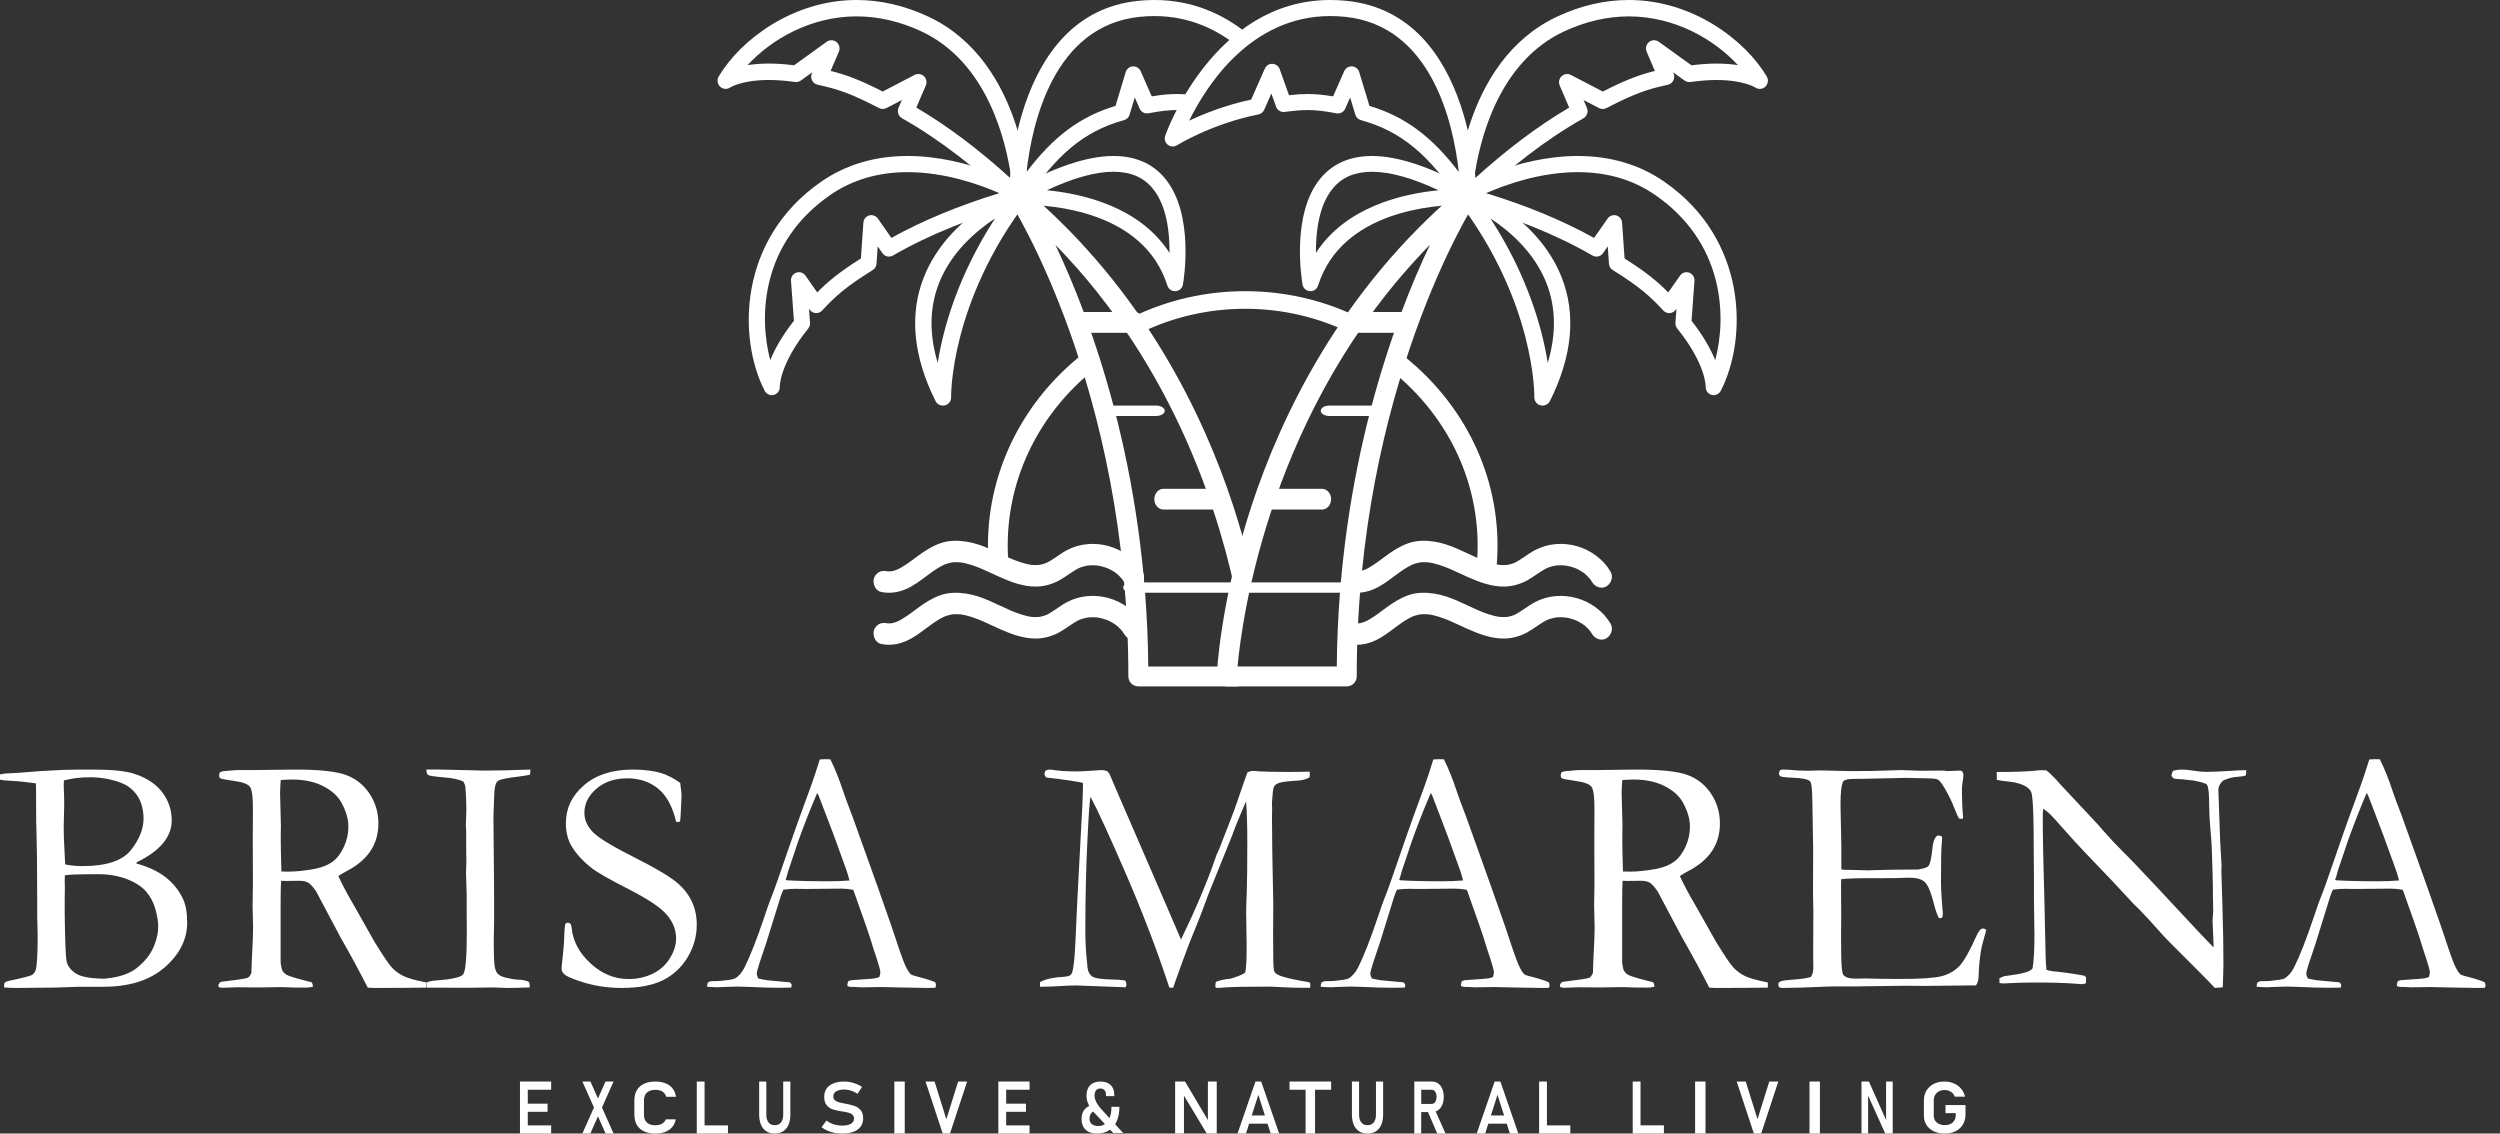 <svg width="161" height="73" viewBox="0 0 161 73" fill="none" xmlns="http://www.w3.org/2000/svg">
<rect x="0" y="0" width="161" height="73" style="fill:#333333;stroke:none;opacity:1;fill-opacity:1"/>
<defs><style> * { fill: #fff; } </style></defs>
<path d="M70.321 23.905C70.134 23.527 69.95 23.148 69.76 22.771C66.016 25.708 63.624 30.16 63.624 35.134C63.624 35.709 63.656 36.276 63.718 36.835H65C64.933 36.276 64.896 35.709 64.896 35.134C64.898 30.647 67.004 26.621 70.321 23.905Z" />
<path d="M87.36 20.938C87.482 20.812 87.613 20.687 87.734 20.557C85.49 19.408 82.919 18.752 80.19 18.752C77.604 18.752 75.159 19.34 73 20.381C73.219 20.701 73.433 21.021 73.638 21.345C75.611 20.411 77.837 19.885 80.19 19.885C82.616 19.885 84.904 20.445 86.922 21.431C87.057 21.265 87.202 21.101 87.36 20.938Z" />
<path d="M90.207 22.771C90.046 23.171 89.91 23.582 89.743 23.98C93.059 26.686 95.16 30.686 95.16 35.139C95.16 35.712 95.125 36.278 95.056 36.835H96.346C96.408 36.278 96.44 35.712 96.44 35.139C96.44 30.157 94.008 25.699 90.207 22.771Z" />
<path d="M73.577 40.152C72.588 38.509 70.373 37.89 68.7 38.785C68.214 39.045 67.799 39.425 67.29 39.646C67.344 39.623 67.399 39.599 67.454 39.576C67.261 39.656 67.062 39.712 66.856 39.741C66.917 39.733 66.976 39.724 67.037 39.717C66.786 39.75 66.533 39.744 66.282 39.711C66.343 39.718 66.402 39.727 66.463 39.735C65.953 39.662 65.468 39.481 64.995 39.278C65.05 39.301 65.103 39.325 65.158 39.348C64.208 38.937 63.267 38.386 62.232 38.229C61.67 38.144 61.1 38.143 60.558 38.333C60.03 38.519 59.566 38.819 59.117 39.148C58.667 39.478 58.227 39.836 57.716 40.063C57.769 40.04 57.824 40.016 57.879 39.993C57.698 40.07 57.511 40.129 57.317 40.157C57.377 40.149 57.437 40.14 57.498 40.132C57.348 40.152 57.198 40.152 57.047 40.132C57.108 40.14 57.167 40.149 57.228 40.157C57.189 40.151 57.151 40.145 57.111 40.136C56.93 40.099 56.75 40.108 56.587 40.205C56.446 40.29 56.312 40.454 56.274 40.619C56.197 40.962 56.377 41.396 56.749 41.472C57.434 41.611 58.08 41.457 58.685 41.118C59.182 40.842 59.618 40.467 60.083 40.143C60.346 39.96 60.619 39.792 60.912 39.665C60.857 39.688 60.804 39.712 60.749 39.735C60.96 39.647 61.178 39.584 61.403 39.552C61.342 39.559 61.283 39.569 61.222 39.576C61.478 39.543 61.736 39.547 61.993 39.581C61.932 39.573 61.873 39.564 61.812 39.555C62.337 39.629 62.838 39.813 63.326 40.022C63.271 39.999 63.218 39.975 63.164 39.953C63.946 40.29 64.706 40.702 65.525 40.941C65.926 41.058 66.353 41.133 66.772 41.121C67.281 41.106 67.765 40.968 68.214 40.724C68.69 40.464 69.102 40.092 69.602 39.875C69.548 39.898 69.494 39.922 69.44 39.945C69.666 39.851 69.898 39.788 70.14 39.753C70.079 39.762 70.02 39.77 69.959 39.777C70.231 39.741 70.503 39.742 70.776 39.777C70.715 39.77 70.656 39.761 70.595 39.753C70.887 39.794 71.172 39.872 71.445 39.989C71.391 39.966 71.337 39.942 71.283 39.919C71.422 39.98 71.559 40.051 71.688 40.131C71.749 40.169 71.808 40.208 71.866 40.249C71.891 40.267 71.915 40.287 71.938 40.303C71.749 40.172 71.876 40.253 71.919 40.291C72.027 40.383 72.13 40.483 72.223 40.59C72.25 40.621 72.275 40.653 72.302 40.684C72.379 40.776 72.205 40.548 72.269 40.642C72.317 40.71 72.362 40.778 72.404 40.847C72.589 41.156 73.021 41.303 73.334 41.096C73.638 40.899 73.775 40.482 73.577 40.152Z" />
<path d="M73.577 36.803C72.588 35.16 70.373 34.542 68.7 35.437C68.214 35.696 67.799 36.074 67.29 36.296C67.344 36.274 67.399 36.249 67.454 36.227C67.261 36.307 67.062 36.363 66.856 36.392C66.917 36.384 66.976 36.375 67.037 36.367C66.786 36.401 66.533 36.395 66.282 36.361C66.343 36.369 66.402 36.378 66.463 36.386C65.953 36.313 65.468 36.132 64.995 35.929C65.05 35.952 65.103 35.976 65.158 35.999C64.208 35.588 63.267 35.038 62.232 34.88C61.67 34.796 61.1 34.794 60.558 34.985C60.03 35.17 59.566 35.47 59.117 35.799C58.667 36.129 58.227 36.487 57.716 36.713C57.769 36.691 57.824 36.667 57.879 36.644C57.698 36.721 57.511 36.78 57.317 36.807C57.377 36.8 57.437 36.791 57.498 36.783C57.348 36.803 57.198 36.803 57.047 36.783C57.108 36.791 57.167 36.8 57.228 36.807C57.189 36.801 57.151 36.795 57.111 36.788C56.93 36.751 56.75 36.76 56.587 36.857C56.446 36.942 56.312 37.106 56.274 37.271C56.197 37.614 56.377 38.048 56.749 38.123C57.434 38.262 58.08 38.108 58.685 37.77C59.182 37.493 59.618 37.118 60.083 36.795C60.346 36.612 60.619 36.444 60.912 36.318C60.857 36.34 60.804 36.364 60.749 36.387C60.96 36.299 61.178 36.237 61.403 36.204C61.342 36.212 61.283 36.221 61.222 36.228C61.478 36.195 61.736 36.2 61.993 36.233C61.932 36.225 61.873 36.216 61.812 36.209C62.337 36.281 62.838 36.467 63.326 36.676C63.271 36.653 63.218 36.629 63.164 36.606C63.946 36.943 64.706 37.356 65.525 37.594C65.926 37.711 66.353 37.786 66.772 37.774C67.281 37.758 67.765 37.622 68.214 37.377C68.69 37.117 69.102 36.745 69.602 36.529C69.548 36.552 69.494 36.576 69.44 36.599C69.666 36.505 69.898 36.441 70.14 36.407C70.079 36.414 70.02 36.423 69.959 36.431C70.231 36.395 70.503 36.396 70.776 36.431C70.715 36.423 70.656 36.414 70.595 36.407C70.887 36.447 71.172 36.526 71.445 36.642C71.391 36.62 71.337 36.596 71.283 36.573C71.422 36.635 71.559 36.704 71.688 36.784C71.749 36.822 71.808 36.861 71.866 36.902C71.891 36.92 71.915 36.94 71.938 36.957C71.749 36.825 71.876 36.907 71.919 36.945C72.027 37.037 72.13 37.136 72.223 37.245C72.25 37.276 72.275 37.307 72.302 37.339C72.379 37.431 72.205 37.203 72.269 37.297C72.317 37.365 72.362 37.433 72.404 37.502C72.589 37.81 73.021 37.957 73.334 37.752C73.638 37.551 73.775 37.132 73.577 36.803Z" />
<path d="M103.715 40.152C102.726 38.509 100.511 37.89 98.838 38.785C98.352 39.045 97.937 39.425 97.428 39.646C97.482 39.623 97.537 39.599 97.591 39.576C97.399 39.656 97.2 39.712 96.994 39.741C97.055 39.733 97.114 39.724 97.175 39.717C96.923 39.75 96.671 39.744 96.42 39.711C96.481 39.718 96.54 39.727 96.601 39.735C96.091 39.662 95.606 39.481 95.133 39.278C95.186 39.301 95.241 39.325 95.295 39.348C94.344 38.937 93.403 38.386 92.368 38.229C91.806 38.144 91.237 38.143 90.694 38.333C90.166 38.519 89.702 38.819 89.253 39.148C88.804 39.478 88.363 39.836 87.852 40.063C87.905 40.04 87.96 40.016 88.013 39.993C87.832 40.07 87.646 40.129 87.451 40.157C87.512 40.149 87.572 40.14 87.632 40.132C87.483 40.152 87.333 40.152 87.182 40.132C87.242 40.14 87.302 40.149 87.362 40.157C87.324 40.151 87.285 40.145 87.247 40.136C87.066 40.099 86.887 40.108 86.724 40.205C86.583 40.29 86.448 40.454 86.412 40.619C86.335 40.962 86.514 41.396 86.887 41.472C87.572 41.611 88.218 41.457 88.823 41.118C89.32 40.842 89.755 40.467 90.221 40.143C90.484 39.96 90.756 39.792 91.05 39.665C90.996 39.688 90.942 39.712 90.888 39.735C91.099 39.647 91.317 39.584 91.542 39.552C91.481 39.559 91.422 39.569 91.361 39.576C91.618 39.543 91.876 39.547 92.132 39.581C92.071 39.573 92.012 39.564 91.951 39.555C92.476 39.629 92.977 39.813 93.465 40.022C93.412 39.999 93.357 39.975 93.303 39.953C94.085 40.29 94.846 40.702 95.664 40.941C96.066 41.058 96.493 41.133 96.911 41.121C97.421 41.106 97.904 40.968 98.353 40.724C98.829 40.464 99.242 40.092 99.741 39.875C99.688 39.898 99.633 39.922 99.58 39.945C99.805 39.851 100.038 39.788 100.279 39.753C100.219 39.762 100.159 39.77 100.099 39.777C100.37 39.741 100.643 39.742 100.915 39.777C100.855 39.77 100.795 39.761 100.735 39.753C101.027 39.794 101.311 39.872 101.584 39.989C101.531 39.966 101.476 39.942 101.423 39.919C101.562 39.98 101.698 40.051 101.827 40.131C101.888 40.169 101.947 40.208 102.005 40.249C102.03 40.267 102.054 40.287 102.078 40.303C101.888 40.172 102.016 40.253 102.059 40.291C102.167 40.383 102.269 40.483 102.363 40.59C102.389 40.621 102.414 40.653 102.441 40.684C102.518 40.776 102.345 40.548 102.408 40.642C102.456 40.71 102.502 40.778 102.543 40.847C102.729 41.156 103.16 41.303 103.473 41.096C103.774 40.899 103.913 40.482 103.715 40.152Z" />
<path d="M103.715 36.803C102.726 35.16 100.511 34.542 98.838 35.437C98.352 35.696 97.937 36.074 97.428 36.296C97.482 36.274 97.537 36.249 97.591 36.227C97.399 36.307 97.2 36.363 96.994 36.392C97.055 36.384 97.114 36.375 97.175 36.367C96.923 36.401 96.671 36.395 96.42 36.361C96.481 36.369 96.54 36.378 96.601 36.386C96.091 36.313 95.606 36.132 95.133 35.929C95.186 35.952 95.241 35.976 95.295 35.999C94.344 35.588 93.403 35.038 92.368 34.88C91.806 34.796 91.237 34.794 90.694 34.985C90.166 35.17 89.702 35.47 89.253 35.799C88.804 36.129 88.363 36.487 87.852 36.713C87.905 36.691 87.96 36.667 88.013 36.644C87.832 36.721 87.646 36.78 87.451 36.807C87.512 36.8 87.572 36.791 87.632 36.783C87.483 36.803 87.333 36.803 87.182 36.783C87.242 36.791 87.302 36.8 87.362 36.807C87.324 36.801 87.285 36.795 87.247 36.788C87.066 36.751 86.887 36.76 86.724 36.857C86.583 36.942 86.448 37.106 86.412 37.271C86.335 37.614 86.514 38.048 86.887 38.123C87.572 38.262 88.218 38.108 88.823 37.77C89.32 37.493 89.755 37.118 90.221 36.795C90.484 36.612 90.756 36.444 91.05 36.318C90.996 36.34 90.942 36.364 90.888 36.387C91.099 36.299 91.317 36.237 91.542 36.204C91.481 36.212 91.422 36.221 91.361 36.228C91.618 36.195 91.876 36.2 92.132 36.233C92.071 36.225 92.012 36.216 91.951 36.209C92.476 36.281 92.977 36.467 93.465 36.676C93.412 36.653 93.357 36.629 93.303 36.606C94.085 36.943 94.846 37.356 95.664 37.594C96.066 37.711 96.493 37.786 96.911 37.774C97.421 37.758 97.904 37.622 98.353 37.377C98.829 37.117 99.242 36.745 99.741 36.529C99.688 36.552 99.633 36.576 99.58 36.599C99.805 36.505 100.038 36.441 100.279 36.407C100.219 36.414 100.159 36.423 100.099 36.431C100.37 36.395 100.643 36.396 100.915 36.431C100.855 36.423 100.795 36.414 100.735 36.407C101.027 36.447 101.311 36.526 101.584 36.642C101.531 36.62 101.476 36.596 101.423 36.573C101.562 36.635 101.698 36.704 101.827 36.784C101.888 36.822 101.947 36.861 102.005 36.902C102.03 36.92 102.054 36.94 102.078 36.957C101.888 36.825 102.016 36.907 102.059 36.945C102.167 37.037 102.269 37.136 102.363 37.245C102.389 37.276 102.414 37.307 102.441 37.339C102.518 37.431 102.345 37.203 102.408 37.297C102.456 37.365 102.502 37.433 102.543 37.502C102.729 37.81 103.16 37.957 103.473 37.752C103.774 37.551 103.913 37.132 103.715 36.803Z" />
<path d="M86.73 44.202H79.003C78.828 44.202 78.66 44.131 78.538 44.006C78.416 43.88 78.352 43.711 78.358 43.537C78.366 43.344 78.572 38.752 80.601 32.569C82.475 26.86 86.327 18.693 94.039 12.207C94.283 12.002 94.641 12.005 94.882 12.214C95.121 12.423 95.172 12.776 94.998 13.041C94.922 13.158 87.374 24.964 87.374 43.562C87.375 43.916 87.085 44.202 86.73 44.202ZM79.697 42.922H86.088C86.205 30.137 89.812 20.553 92.089 15.762C81.8 26.263 79.986 39.793 79.697 42.922Z" />
<path d="M87.118 38.174H80.314C79.973 38.174 79.697 38.025 79.697 37.839C79.697 37.654 79.973 37.505 80.314 37.505H87.118C87.459 37.505 87.734 37.654 87.734 37.839C87.733 38.025 87.457 38.174 87.118 38.174Z" />
<path d="M85.128 32.816H81.633C81.303 32.816 81.037 32.517 81.037 32.147C81.037 31.776 81.303 31.477 81.633 31.477H85.128C85.458 31.477 85.725 31.776 85.725 32.147C85.725 32.517 85.458 32.816 85.128 32.816Z" />
<path d="M88.519 26.789H85.609C85.303 26.789 85.055 26.639 85.055 26.454C85.055 26.269 85.303 26.119 85.609 26.119H88.519C88.826 26.119 89.073 26.269 89.073 26.454C89.073 26.639 88.826 26.789 88.519 26.789Z" />
<path d="M90.445 21.431H87.032C86.68 21.431 86.394 21.132 86.394 20.762C86.394 20.391 86.68 20.092 87.032 20.092H90.445C90.798 20.092 91.083 20.391 91.083 20.762C91.083 21.132 90.798 21.431 90.445 21.431Z" />
<path d="M99.341 26.119C99.3 26.119 99.257 26.115 99.215 26.105C98.973 26.047 98.806 25.834 98.812 25.593C98.814 25.528 98.906 19.474 93.865 12.875C93.724 12.691 93.727 12.438 93.87 12.257C94.013 12.075 94.263 12.007 94.482 12.091C94.664 12.16 98.966 13.849 100.555 17.821C101.516 20.221 101.267 22.917 99.814 25.831C99.725 26.01 99.54 26.119 99.341 26.119ZM95.985 14.067C98.431 17.841 99.339 21.247 99.675 23.37C100.235 21.503 100.205 19.77 99.578 18.199C98.802 16.254 97.244 14.898 95.985 14.067Z" />
<path d="M84.392 18.752C84.381 18.752 84.37 18.752 84.36 18.751C84.123 18.736 83.927 18.564 83.885 18.333C83.853 18.147 83.095 13.771 85.073 11.447C85.865 10.518 86.969 10.046 88.356 10.046C90.072 10.046 92.253 10.788 94.843 12.251C95.049 12.368 95.147 12.609 95.08 12.834C95.014 13.059 94.793 13.211 94.558 13.196C94.551 13.196 94.419 13.189 94.192 13.189C92.394 13.189 86.411 13.565 84.882 18.394C84.815 18.609 84.617 18.752 84.392 18.752ZM88.357 11.062C87.273 11.062 86.457 11.4 85.862 12.101C84.926 13.199 84.734 14.948 84.747 16.286C86.665 13.319 90.319 12.479 92.642 12.254C90.956 11.462 89.52 11.062 88.357 11.062Z" />
<path d="M94.282 13.395C94.211 13.395 94.139 13.379 94.071 13.349C93.879 13.262 93.755 13.067 93.761 12.854C93.769 12.493 94.037 3.964 100.314 1.054C101.822 0.353 103.365 0 104.9 0C108.981 0 112.364 2.552 113.778 4.922C113.904 5.136 113.868 5.408 113.689 5.581C113.511 5.751 113.24 5.774 113.037 5.632C113.036 5.631 112.282 5.152 110.546 5.152C110.023 5.152 109.458 5.197 108.866 5.282C108.733 5.302 108.598 5.268 108.49 5.189L107.746 4.653L107.779 4.73C107.84 4.875 107.836 5.041 107.764 5.183C107.693 5.323 107.562 5.425 107.409 5.459C106.121 5.739 105.287 6.009 103.454 6.961C103.304 7.039 103.126 7.039 102.978 6.961L101.981 6.443L102.196 6.944C102.303 7.194 102.206 7.485 101.972 7.617C99.583 8.966 97.117 10.861 94.639 13.251C94.542 13.344 94.412 13.395 94.282 13.395ZM104.9 1.056C103.516 1.056 102.118 1.379 100.745 2.014C96.467 3.998 95.263 9.095 94.929 11.537C96.992 9.656 99.045 8.11 101.055 6.929L100.445 5.506C100.358 5.3 100.406 5.063 100.566 4.91C100.727 4.758 100.965 4.723 101.162 4.825L103.221 5.896C104.694 5.143 105.571 4.817 106.575 4.567L106.044 3.332C105.951 3.114 106.013 2.86 106.194 2.71C106.376 2.559 106.633 2.552 106.826 2.69L108.93 4.206C109.495 4.132 110.04 4.095 110.551 4.095C111.084 4.095 111.541 4.135 111.926 4.196C110.378 2.521 107.843 1.056 104.9 1.056Z" />
<path d="M110.36 25.45C110.314 25.45 110.269 25.444 110.224 25.43C109.993 25.365 109.838 25.148 109.848 24.906C109.848 24.867 109.85 23.431 108.013 21.155C107.931 21.051 107.889 20.919 107.898 20.787L107.965 19.878L107.917 19.946C107.829 20.074 107.688 20.153 107.534 20.165C107.376 20.174 107.231 20.116 107.124 20.003C106.235 19.045 105.585 18.47 103.86 17.39C103.719 17.303 103.629 17.152 103.617 16.983L103.54 15.866L103.233 16.306C103.08 16.525 102.789 16.59 102.559 16.458C100.221 15.105 97.389 13.965 94.14 13.067C93.94 13.012 93.792 12.839 93.766 12.632C93.739 12.423 93.84 12.219 94.019 12.114C94.163 12.03 97.614 10.046 101.614 10.046C103.715 10.046 105.582 10.598 107.163 11.69C112.558 15.414 112.546 21.817 110.815 25.173C110.724 25.344 110.547 25.45 110.36 25.45ZM108.935 20.658C109.715 21.652 110.181 22.511 110.461 23.196C111.221 20.329 111.02 15.611 106.584 12.549C105.177 11.578 103.505 11.086 101.612 11.086C99.224 11.086 97.002 11.87 95.704 12.44C98.32 13.241 100.653 14.208 102.658 15.323L103.53 14.075C103.656 13.895 103.879 13.815 104.088 13.873C104.296 13.932 104.446 14.118 104.462 14.339L104.622 16.645C105.998 17.52 106.716 18.104 107.436 18.833L108.193 17.749C108.326 17.558 108.568 17.48 108.784 17.56C109.002 17.64 109.14 17.854 109.123 18.089L108.935 20.658Z" />
<path d="M94.584 13.395C94.413 13.395 94.249 13.31 94.153 13.161C92.061 9.968 90.236 8.448 87.642 7.736C87.471 7.688 87.335 7.557 87.285 7.387L86.948 6.276L86.631 6.997C86.534 7.217 86.299 7.341 86.061 7.296C85.297 7.15 84.746 7.088 84.218 7.088C83.811 7.088 83.381 7.123 82.732 7.208C82.488 7.241 82.26 7.099 82.178 6.87L81.876 6.022L81.413 7.073C81.344 7.226 81.206 7.338 81.041 7.371C78.023 7.972 75.824 9.34 75.802 9.353C75.616 9.469 75.377 9.456 75.206 9.322C75.035 9.186 74.966 8.957 75.036 8.75C75.066 8.664 78.09 0 85.672 0C86.01 0 86.356 0.018 86.701 0.052C95.097 0.885 95.103 12.763 95.101 12.884C95.1 13.111 94.949 13.311 94.73 13.375C94.681 13.389 94.632 13.395 94.584 13.395ZM88.192 6.819C90.457 7.5 92.18 8.757 93.949 11.078C93.594 7.914 92.186 1.634 86.6 1.08C86.289 1.049 85.978 1.034 85.674 1.034C80.551 1.034 77.704 5.491 76.583 7.771C77.527 7.326 78.918 6.77 80.576 6.413L81.455 4.42C81.54 4.226 81.729 4.099 81.946 4.111C82.157 4.119 82.342 4.254 82.413 4.454L83.012 6.133C83.493 6.078 83.861 6.054 84.219 6.054C84.715 6.054 85.218 6.1 85.851 6.207L86.567 4.582C86.653 4.384 86.861 4.26 87.07 4.275C87.286 4.289 87.471 4.435 87.533 4.642L88.192 6.819Z" />
<path d="M79.597 42.924H73.949C73.832 30.138 70.236 20.555 67.966 15.764C75.752 23.735 78.669 33.449 79.749 39.038C79.859 38.628 80.041 38.246 80.206 37.823C80.45 37.194 80.24 36.496 80.367 35.833C80.106 34.812 79.794 33.718 79.417 32.569C77.55 26.86 73.709 18.693 66.02 12.207C65.778 12.002 65.42 12.005 65.182 12.214C64.943 12.423 64.893 12.776 65.066 13.041C65.142 13.159 72.666 24.964 72.666 43.562C72.666 43.916 72.953 44.202 73.309 44.202H79.76C79.693 43.777 79.637 43.351 79.597 42.924Z" />
<path d="M80.245 37.845C80.325 37.738 80.356 37.627 80.367 37.515C80.317 37.508 80.264 37.505 80.21 37.505H72.984C72.623 37.505 72.33 37.654 72.33 37.839C72.33 38.025 72.623 38.174 72.984 38.174H79.985C80.068 38.067 80.159 37.959 80.245 37.845Z" />
<path d="M74.936 32.816H78.431C78.761 32.816 79.027 32.517 79.027 32.147C79.027 31.776 78.761 31.477 78.431 31.477H74.936C74.606 31.477 74.339 31.776 74.339 32.147C74.339 32.517 74.606 32.816 74.936 32.816Z" />
<path d="M71.545 26.789H74.455C74.761 26.789 75.009 26.639 75.009 26.454C75.009 26.269 74.761 26.119 74.455 26.119H71.545C71.238 26.119 70.991 26.269 70.991 26.454C70.991 26.639 71.238 26.789 71.545 26.789Z" />
<path d="M69.619 21.431H73.032C73.385 21.431 73.669 21.132 73.669 20.762C73.669 20.391 73.385 20.092 73.032 20.092H69.619C69.266 20.092 68.981 20.391 68.981 20.762C68.981 21.132 69.266 21.431 69.619 21.431Z" />
<path d="M60.249 25.831C58.796 22.916 58.547 20.221 59.508 17.821C61.098 13.849 65.4 12.162 65.582 12.091C65.801 12.007 66.05 12.075 66.194 12.257C66.337 12.438 66.339 12.691 66.199 12.875C61.157 19.473 61.25 25.528 61.252 25.593C61.258 25.834 61.091 26.047 60.849 26.105C60.808 26.115 60.766 26.119 60.725 26.119C60.524 26.121 60.338 26.011 60.249 25.831ZM60.486 18.201C59.859 19.771 59.827 21.505 60.389 23.371C60.725 21.249 61.633 17.843 64.079 14.068C62.82 14.899 61.262 16.256 60.486 18.201Z" />
<path d="M75.181 18.394C73.653 13.565 67.669 13.189 65.872 13.189C65.645 13.189 65.513 13.196 65.505 13.196C65.271 13.211 65.052 13.059 64.985 12.834C64.917 12.609 65.015 12.368 65.222 12.251C67.81 10.788 69.993 10.046 71.709 10.046C73.096 10.046 74.2 10.518 74.991 11.447C76.969 13.771 76.213 18.149 76.179 18.333C76.137 18.564 75.941 18.736 75.704 18.751C75.692 18.752 75.682 18.752 75.671 18.752C75.448 18.751 75.247 18.608 75.181 18.394ZM67.421 12.252C69.744 12.477 73.4 13.318 75.316 16.284C75.329 14.947 75.136 13.196 74.2 12.099C73.606 11.4 72.79 11.06 71.706 11.06C70.545 11.06 69.108 11.46 67.421 12.252Z" />
<path d="M65.422 13.25C62.945 10.861 60.478 8.964 58.09 7.616C57.856 7.483 57.759 7.192 57.866 6.943L58.081 6.441L57.085 6.959C56.936 7.037 56.758 7.037 56.608 6.959C54.776 6.007 53.942 5.736 52.654 5.457C52.5 5.424 52.37 5.323 52.299 5.181C52.227 5.041 52.222 4.874 52.284 4.729L52.317 4.651L51.573 5.187C51.465 5.267 51.33 5.299 51.197 5.28C50.607 5.195 50.04 5.151 49.517 5.151C47.779 5.151 47.028 5.629 47.026 5.631C46.824 5.771 46.551 5.75 46.374 5.579C46.195 5.408 46.159 5.134 46.287 4.921C47.7 2.55 51.082 0 55.162 0C56.698 0 58.242 0.355 59.751 1.054C66.028 3.964 66.293 12.493 66.303 12.854C66.307 13.067 66.185 13.264 65.993 13.349C65.925 13.379 65.853 13.395 65.782 13.395C65.65 13.395 65.521 13.344 65.422 13.25ZM48.142 4.194C48.528 4.135 48.985 4.094 49.517 4.094C50.026 4.094 50.571 4.13 51.137 4.205L53.241 2.689C53.432 2.552 53.689 2.559 53.873 2.709C54.054 2.858 54.116 3.112 54.023 3.33L53.492 4.566C54.496 4.816 55.373 5.142 56.846 5.894L58.905 4.823C59.1 4.721 59.339 4.755 59.5 4.907C59.661 5.059 59.709 5.299 59.622 5.504L59.011 6.927C61.02 8.108 63.074 9.654 65.136 11.536C64.801 9.095 63.599 3.998 59.32 2.013C57.947 1.377 56.55 1.054 55.165 1.054C52.221 1.056 49.687 2.521 48.142 4.194Z" />
<path d="M49.249 25.172C47.518 21.816 47.506 15.415 52.901 11.69C54.482 10.598 56.349 10.046 58.45 10.046C62.45 10.046 65.9 12.029 66.046 12.113C66.226 12.219 66.325 12.423 66.299 12.631C66.272 12.84 66.124 13.013 65.924 13.067C62.675 13.965 59.843 15.104 57.505 16.457C57.275 16.591 56.984 16.525 56.831 16.305L56.524 15.866L56.447 16.983C56.435 17.151 56.345 17.302 56.204 17.39C54.479 18.469 53.829 19.044 52.94 20.002C52.835 20.116 52.688 20.173 52.53 20.164C52.376 20.154 52.236 20.073 52.147 19.945L52.099 19.878L52.166 20.786C52.176 20.92 52.135 21.052 52.052 21.155C50.216 23.431 50.216 24.866 50.217 24.906C50.227 25.148 50.072 25.367 49.841 25.43C49.795 25.442 49.75 25.45 49.705 25.45C49.516 25.451 49.34 25.346 49.249 25.172ZM50.941 18.088C50.923 17.855 51.062 17.639 51.28 17.559C51.496 17.48 51.738 17.558 51.871 17.748L52.628 18.832C53.348 18.103 54.064 17.52 55.442 16.645L55.602 14.339C55.617 14.119 55.766 13.933 55.976 13.873C56.185 13.815 56.408 13.894 56.534 14.074L57.406 15.322C59.41 14.208 61.742 13.241 64.36 12.439C63.062 11.87 60.841 11.086 58.452 11.086C56.559 11.086 54.887 11.579 53.48 12.549C49.044 15.61 48.844 20.328 49.603 23.194C49.883 22.51 50.349 21.651 51.129 20.657L50.941 18.088Z" />
<path d="M76.48 6.769C76.644 6.565 76.792 6.347 76.933 6.125C76.487 6.076 76.137 6.054 75.796 6.054C75.303 6.054 74.802 6.1 74.172 6.207L73.459 4.582C73.373 4.384 73.167 4.262 72.957 4.275C72.742 4.289 72.558 4.435 72.496 4.642L71.84 6.819C69.585 7.5 67.87 8.757 66.109 11.078C66.462 7.914 67.864 1.634 73.425 1.081C73.735 1.05 74.044 1.035 74.347 1.035C76.556 1.035 78.341 1.872 79.745 3.008C79.879 2.859 79.996 2.693 80.079 2.501C80.139 2.365 80.243 2.263 80.367 2.193C78.815 0.934 76.826 0 74.35 0C74.013 0 73.669 0.018 73.326 0.051C64.968 0.883 64.962 12.761 64.963 12.882C64.965 13.11 65.115 13.31 65.332 13.374C65.38 13.387 65.429 13.395 65.478 13.395C65.648 13.395 65.811 13.31 65.907 13.161C67.99 9.968 69.807 8.448 72.389 7.736C72.559 7.688 72.694 7.557 72.745 7.387L73.079 6.276L73.395 6.995C73.492 7.216 73.726 7.339 73.963 7.295C74.723 7.149 75.272 7.086 75.798 7.086C75.955 7.086 76.116 7.092 76.293 7.102C76.334 6.986 76.397 6.872 76.48 6.769Z" />
<path d="M77.569 4.41L77.019 6.028C77.402 5.374 77.766 4.705 78.287 4.155C78.309 4.131 78.334 4.108 78.358 4.084C78.274 4.038 78.178 4.013 78.076 4.019C77.847 4.03 77.646 4.184 77.569 4.41Z" />
<path d="M0 50.207V49.872C0.12 49.844 0.216 49.826 0.286 49.819L1.283 49.762C2.11 49.686 3.036 49.625 4.061 49.581C4.47 49.566 5.118 49.56 6.001 49.56C7.203 49.56 8.083 49.65 8.642 49.83C9.454 50.097 10.06 50.5 10.46 51.037C10.86 51.574 11.059 52.172 11.059 52.828C11.059 53.896 10.313 54.793 8.821 55.522L8.769 55.603C9.533 55.813 10.158 56.105 10.645 56.479C11.132 56.854 11.507 57.312 11.769 57.854C11.96 58.251 12.055 58.77 12.055 59.413C12.055 60.488 11.575 61.446 10.619 62.287C9.661 63.127 8.341 63.548 6.659 63.548H5.078L3.477 63.602C2.063 63.616 1.236 63.624 0.996 63.624C0.748 63.624 0.504 63.613 0.264 63.591V63.469C0.264 63.38 0.281 63.317 0.316 63.28C0.359 63.236 0.44 63.2 0.56 63.17C1.443 62.983 1.944 62.855 2.06 62.786C2.177 62.718 2.257 62.608 2.299 62.458C2.384 62.169 2.426 61.428 2.426 60.232C2.426 60.124 2.423 59.987 2.416 59.822C2.401 59.34 2.396 59.062 2.396 58.99V57.867C2.396 55.966 2.374 54.308 2.331 52.889L2.321 50.718L2.311 50.448C1.71 50.361 1.18 50.308 0.72 50.285C0.424 50.275 0.184 50.25 0 50.207ZM4.199 55.669C4.553 55.742 4.925 55.777 5.315 55.777C6.844 55.777 7.882 55.435 8.427 54.749C8.973 54.065 9.245 53.383 9.245 52.706C9.245 52.402 9.197 52.094 9.103 51.781C9.006 51.467 8.837 51.184 8.592 50.931C8.347 50.678 8.045 50.491 7.684 50.369C7.067 50.159 6.437 50.055 5.793 50.055C5.191 50.055 4.631 50.123 4.115 50.26C4.107 50.412 4.104 50.523 4.104 50.595C4.104 50.666 4.112 50.873 4.125 51.211C4.132 51.428 4.135 51.644 4.135 51.859L4.103 53.168L4.113 53.948L4.187 55.474L4.199 55.669ZM6.695 63.026C7.397 62.975 7.984 62.824 8.458 62.572C8.678 62.458 8.938 62.249 9.238 61.95C9.538 61.651 9.773 61.293 9.939 60.873C10.106 60.454 10.189 60.051 10.189 59.661C10.189 59.365 10.13 59.001 10.014 58.568C9.897 58.135 9.699 57.754 9.419 57.427C9.139 57.1 8.723 56.829 8.171 56.616C7.618 56.404 7.01 56.298 6.344 56.298C5.055 56.298 4.333 56.323 4.177 56.374C4.17 56.54 4.167 56.662 4.167 56.741L4.177 57.141L4.167 57.952V58.871C4.189 60.566 4.227 61.568 4.284 61.879C4.341 62.188 4.533 62.456 4.863 62.679C5.192 62.902 5.803 63.018 6.695 63.026Z" />
<path d="M14.21 63.234C15.232 63.111 15.809 63.025 15.941 62.974C16.033 62.938 16.117 62.829 16.194 62.648V62.528C16.194 62.347 16.221 61.693 16.278 60.563C16.292 60.245 16.298 59.932 16.298 59.629L16.266 58.336L16.288 56.87L16.278 54.144L16.288 52.189C16.295 51.364 16.233 50.86 16.104 50.679C15.973 50.498 15.638 50.37 15.096 50.294C14.555 50.217 14.256 50.162 14.2 50.125C14.143 50.087 14.115 50.03 14.115 49.951C14.115 49.9 14.126 49.835 14.147 49.755C14.217 49.69 14.379 49.654 14.633 49.646C14.668 49.646 14.765 49.637 14.923 49.619C15.081 49.602 15.231 49.593 15.371 49.593H16.236L19.01 49.56C20.578 49.56 21.678 49.679 22.307 49.918C22.937 50.157 23.437 50.561 23.81 51.13C24.183 51.7 24.368 52.335 24.368 53.038C24.368 54.371 23.691 55.389 22.335 56.093C22.103 56.215 21.92 56.324 21.787 56.418C22.026 56.94 22.358 57.566 22.787 58.297L24.125 60.664C24.658 61.536 25.028 62.081 25.233 62.303C25.437 62.524 25.685 62.708 25.977 62.853C26.268 62.998 26.76 63.135 27.449 63.267C27.456 63.34 27.459 63.397 27.459 63.44C27.459 63.483 27.456 63.537 27.449 63.603C26.486 63.618 25.357 63.624 24.062 63.624C23.971 63.624 23.845 63.616 23.682 63.603C23.183 62.615 22.596 61.531 21.921 60.348L20.361 57.408C20.15 57.103 19.976 56.913 19.839 56.837C19.702 56.761 19.521 56.722 19.296 56.722L18.4 56.732L18.104 56.722C18.084 56.953 18.072 57.429 18.072 58.146V61.863C18.065 62.001 18.094 62.194 18.156 62.439C18.213 62.576 18.31 62.687 18.446 62.77C18.584 62.854 18.979 62.978 19.633 63.146L20.065 63.255C20.121 63.326 20.149 63.425 20.149 63.548C19.959 63.584 19.826 63.601 19.749 63.601C19.116 63.601 18.671 63.594 18.411 63.579C18.278 63.572 18.169 63.569 18.085 63.569L16.654 63.591L15.254 63.581C15.19 63.581 14.871 63.591 14.297 63.613L14.086 63.57L14.065 63.461C14.062 63.397 14.111 63.32 14.21 63.234ZM18.123 56.124C18.313 56.131 18.453 56.134 18.545 56.134C19.051 56.134 19.634 56.073 20.296 55.951C20.76 55.856 21.135 55.703 21.424 55.49C21.712 55.276 21.953 54.96 22.146 54.541C22.339 54.121 22.436 53.688 22.436 53.239C22.436 52.748 22.285 52.227 21.982 51.678C21.75 51.258 21.359 50.908 20.806 50.625C20.253 50.343 19.591 50.202 18.817 50.202C18.628 50.202 18.381 50.213 18.079 50.235C18.052 50.612 18.037 50.9 18.037 51.104L18.089 53.132L18.079 53.967C18.081 54.529 18.095 55.25 18.123 56.124Z" />
<path d="M27.459 63.275C27.617 63.208 27.778 63.169 27.943 63.154C29.041 63.08 29.669 62.947 29.827 62.752C29.985 62.557 30.064 61.617 30.064 59.931L30.054 58.777V57.567L30.011 56.236L30.033 55.455L30.023 54.597V53.584L30.002 53.134L30.023 52.562C30.03 52.43 30.033 52.276 30.033 52.099C30.033 51.637 30.011 51.151 29.968 50.637C29.938 50.534 29.9 50.436 29.849 50.339C29.584 50.2 29.155 50.106 28.563 50.06C27.971 50.013 27.635 49.959 27.556 49.9C27.498 49.856 27.466 49.742 27.46 49.56H28.366L31.223 49.626C31.956 49.626 32.934 49.605 34.156 49.56C34.156 49.678 34.148 49.786 34.133 49.889C33.99 49.925 33.75 49.966 33.413 50.01C32.73 50.09 32.314 50.167 32.163 50.241C32.07 50.277 32.002 50.339 31.959 50.428C31.888 50.56 31.843 50.806 31.83 51.166L31.777 52.584L31.82 57.478V59.413C31.805 60.022 31.797 60.436 31.797 60.655C31.797 61.475 31.817 62 31.857 62.228C31.897 62.456 31.965 62.618 32.061 62.717C32.157 62.817 32.317 62.896 32.541 62.955C32.871 63.035 33.13 63.08 33.316 63.086C33.718 63.101 33.974 63.16 34.08 63.261C34.101 63.356 34.113 63.437 34.113 63.503V63.591C33.459 63.612 32.977 63.624 32.668 63.624C32.489 63.624 32.168 63.613 31.709 63.591L30.221 63.612L27.685 63.604H27.481L27.459 63.275Z" />
<path d="M43.807 50.417C43.864 50.876 43.892 51.139 43.892 51.209L43.85 52.137C43.835 52.532 43.818 52.786 43.797 52.898C43.733 52.925 43.68 52.94 43.638 52.94L43.542 52.918C43.316 51.945 42.931 51.237 42.388 50.791C41.844 50.347 41.183 50.124 40.403 50.124C39.593 50.124 38.93 50.347 38.412 50.791C37.894 51.235 37.635 51.754 37.635 52.345C37.635 52.796 37.816 53.21 38.178 53.584C38.539 53.96 39.466 54.522 40.956 55.269C42.092 55.843 42.904 56.314 43.393 56.679C43.883 57.045 44.252 57.468 44.5 57.948C44.748 58.428 44.871 58.962 44.871 59.554C44.871 60.298 44.674 60.998 44.28 61.651C43.886 62.305 43.355 62.798 42.689 63.128C42.022 63.458 41.139 63.624 40.038 63.624C39.081 63.624 38.162 63.475 37.282 63.175C36.764 62.995 36.447 62.848 36.335 62.738C36.221 62.628 36.165 62.509 36.165 62.384C36.165 62.308 36.172 62.211 36.185 62.092C36.285 61.272 36.338 60.598 36.345 60.069C36.36 59.742 36.385 59.552 36.42 59.496C36.447 59.447 36.502 59.423 36.579 59.423C36.644 59.423 36.695 59.446 36.733 59.49C36.773 59.536 36.799 59.62 36.813 59.745C36.891 60.599 37.297 61.365 38.027 62.038C38.752 62.712 39.571 63.05 40.486 63.05C41.047 63.05 41.563 62.936 42.035 62.706C42.506 62.477 42.875 62.146 43.141 61.71C43.408 61.276 43.541 60.855 43.541 60.443C43.541 59.88 43.339 59.367 42.935 58.901C42.531 58.435 41.717 57.892 40.498 57.27C39.277 56.648 38.482 56.195 38.113 55.91C37.518 55.444 37.07 54.95 36.773 54.429C36.553 54.026 36.442 53.557 36.442 53.021C36.442 52.055 36.833 51.237 37.613 50.566C38.393 49.895 39.44 49.56 40.752 49.56C41.477 49.56 42.101 49.64 42.626 49.799C43.01 49.927 43.403 50.132 43.807 50.417Z" />
<path d="M45.585 63.272C45.685 63.214 45.773 63.185 45.851 63.185H46.096C46.145 63.185 46.23 63.182 46.35 63.174C46.895 63.123 47.218 63.072 47.316 63.02C47.565 62.882 47.777 62.64 47.953 62.296C48.322 61.551 48.737 60.493 49.198 59.125C49.417 58.473 49.556 58.079 49.613 57.941C49.79 57.502 49.961 57.041 50.123 56.559L51.123 53.672C51.279 53.22 51.655 52.18 52.25 50.557C52.399 50.148 52.58 49.599 52.792 48.911L53.105 48.89L53.476 48.901C53.781 49.522 54.049 50.192 54.283 50.908C54.41 51.289 54.62 51.856 54.91 52.609L56.524 57.118L57.384 59.566C57.837 60.955 58.135 61.809 58.277 62.127C58.419 62.446 58.55 62.655 58.67 62.758C58.705 62.786 58.839 62.83 59.069 62.889C59.3 62.948 59.461 62.992 59.553 63.02C59.879 63.115 60.106 63.195 60.233 63.262C60.261 63.342 60.275 63.404 60.275 63.449C60.275 63.485 60.265 63.541 60.243 63.613C60.017 63.621 59.857 63.624 59.765 63.624C59.404 63.624 58.765 63.613 57.852 63.591L56.789 63.566L55.502 63.583C55.418 63.583 55.33 63.579 55.242 63.571C55.153 63.563 55.077 63.559 55.014 63.559H54.78C54.703 63.551 54.631 63.53 54.568 63.493C54.568 63.39 54.586 63.292 54.621 63.197C54.706 63.153 54.783 63.127 54.855 63.12L55.97 63.043C56.261 63.028 56.48 62.989 56.63 62.922C56.672 62.791 56.694 62.691 56.694 62.625C56.694 62.492 56.602 62.153 56.418 61.602C56.291 61.236 56.179 60.887 56.083 60.558C55.988 60.229 55.611 59.145 54.953 57.304C54.662 57.253 54.408 57.227 54.187 57.227L51.912 57.25L51.243 57.239C51.002 57.239 50.735 57.257 50.446 57.293C50.354 57.514 50.294 57.67 50.265 57.766L49.328 60.783C48.93 61.931 48.733 62.565 48.733 62.681C48.733 62.747 48.765 62.856 48.828 63.01C48.977 63.054 49.176 63.094 49.423 63.13L50.868 63.262C50.946 63.328 50.985 63.386 50.985 63.437C50.985 63.473 50.975 63.529 50.953 63.601C50.635 63.609 50.389 63.612 50.219 63.612C49.652 63.612 48.993 63.594 48.242 63.557C47.894 63.542 47.647 63.535 47.498 63.535C47.348 63.535 47.09 63.542 46.721 63.557C46.48 63.573 46.306 63.58 46.201 63.58C46.031 63.58 45.81 63.569 45.541 63.547V63.48C45.543 63.431 45.558 63.36 45.585 63.272ZM50.658 56.69C51.417 56.734 52.281 56.756 53.251 56.756C53.804 56.756 54.289 56.738 54.707 56.702C54.637 56.417 54.555 56.15 54.463 55.901C54.003 54.629 53.748 53.928 53.699 53.795L52.732 51.262L52.626 51.064C52.583 51.151 52.427 51.529 52.158 52.194C51.703 53.334 51.377 54.223 51.178 54.858C51.086 55.144 50.99 55.427 50.89 55.708C50.791 55.99 50.73 56.186 50.705 56.301C50.68 56.414 50.642 56.53 50.594 56.646L50.658 56.69Z" />
<path d="M66.973 63.259C67.187 63.107 67.575 63 68.134 62.934C68.57 62.914 68.829 62.873 68.912 62.815C68.968 62.772 69.009 62.718 69.036 62.653C69.141 62.388 69.216 61.664 69.265 60.486C69.328 58.948 69.43 56.902 69.572 54.347C69.684 52.398 69.741 51.181 69.741 50.697V50.416C69.242 50.307 68.45 50.193 67.367 50.069C67.297 49.96 67.262 49.878 67.262 49.82C67.262 49.785 67.287 49.719 67.335 49.625C67.452 49.582 67.542 49.56 67.605 49.56C67.66 49.56 67.78 49.575 67.967 49.603C68.306 49.653 68.772 49.679 69.366 49.679C69.559 49.679 69.891 49.662 70.361 49.63C70.692 49.604 70.879 49.592 70.92 49.592C71.03 49.592 71.159 49.615 71.303 49.658C71.374 49.731 71.427 49.801 71.463 49.866L71.896 50.883L74.834 57.662L76.058 60.507C77.016 58.522 77.761 56.756 78.291 55.212C78.326 55.097 78.367 54.992 78.416 54.898C78.477 54.776 78.537 54.637 78.591 54.487C78.645 54.337 78.871 53.757 79.263 52.754C79.422 52.35 79.549 52.003 79.646 51.714C80.038 50.559 80.27 49.899 80.34 49.732C80.471 49.674 80.585 49.646 80.683 49.646C80.795 49.646 80.936 49.656 81.11 49.679C81.498 49.7 82.131 49.712 83.004 49.712C83.545 49.712 83.989 49.704 84.335 49.691C84.35 49.77 84.356 49.828 84.356 49.863C84.356 49.914 84.346 49.983 84.324 50.069C84.103 50.193 83.836 50.261 83.525 50.274C82.908 50.31 82.517 50.361 82.352 50.426C82.186 50.492 82.081 50.575 82.035 50.675C81.989 50.776 81.951 51.108 81.915 51.671L81.925 52.17L81.915 52.69C81.915 53.772 81.942 55.592 81.998 58.147L81.988 60.269L81.998 61.633C81.998 62.167 82.022 62.483 82.071 62.58C82.119 62.677 82.258 62.769 82.486 62.855C82.86 62.985 83.468 63.119 84.313 63.256C84.361 63.292 84.385 63.339 84.385 63.398C84.385 63.463 84.383 63.535 84.376 63.613H83.897C83.488 63.613 83.045 63.6 82.566 63.576C82.088 63.551 81.831 63.538 81.797 63.538C80.375 63.538 79.433 63.554 78.968 63.587C78.684 63.612 78.504 63.624 78.427 63.624C78.379 63.624 78.327 63.609 78.272 63.581V63.439C78.272 63.374 78.281 63.305 78.303 63.234C78.531 63.133 78.842 63.064 79.238 63.028C79.673 62.906 79.991 62.775 80.192 62.638C80.255 62.364 80.285 61.803 80.285 60.958L80.254 58.77C80.254 58.531 80.265 58.086 80.291 57.437C80.315 56.786 80.327 55.727 80.327 54.261C80.327 53.098 80.299 52.216 80.244 51.616C80.127 51.869 79.896 52.417 79.552 53.261L79.396 53.672L79.376 53.738L77.846 57.528L77.298 58.99L76.585 60.766C76.275 61.582 76.01 62.304 75.788 62.931C75.691 63.22 75.613 63.448 75.55 63.613L75.307 63.603C74.525 61.221 73.592 58.777 72.507 56.272C71.423 53.768 70.663 52.113 70.227 51.312C70.169 51.622 70.105 52.524 70.034 54.019C69.941 55.839 69.895 57.842 69.895 60.029C69.895 60.713 69.944 61.483 70.041 62.339C70.068 62.583 70.169 62.765 70.342 62.884C70.515 63.003 70.962 63.068 71.681 63.083C71.958 63.083 72.22 63.104 72.47 63.147C72.519 63.259 72.543 63.339 72.543 63.392C72.543 63.429 72.526 63.491 72.492 63.581L69.269 63.462C69.034 63.462 68.668 63.478 68.17 63.509C67.893 63.529 67.496 63.541 66.978 63.548L66.973 63.259Z" />
<path d="M85.1 63.272C85.2 63.214 85.288 63.185 85.367 63.185H85.611C85.66 63.185 85.745 63.182 85.865 63.174C86.41 63.123 86.733 63.072 86.831 63.02C87.079 62.882 87.291 62.64 87.468 62.296C87.837 61.551 88.252 60.493 88.712 59.125C88.931 58.473 89.07 58.079 89.127 57.941C89.304 57.502 89.475 57.041 89.637 56.559L90.637 53.672C90.793 53.22 91.169 52.18 91.764 50.557C91.913 50.148 92.094 49.599 92.306 48.911L92.619 48.89L92.99 48.901C93.294 49.522 93.563 50.192 93.797 50.908C93.924 51.289 94.133 51.856 94.424 52.609L96.037 57.118L96.897 59.566C97.35 60.955 97.648 61.809 97.79 62.127C97.931 62.446 98.063 62.655 98.183 62.758C98.218 62.786 98.351 62.83 98.582 62.889C98.813 62.948 98.974 62.992 99.066 63.02C99.392 63.115 99.618 63.195 99.747 63.262C99.775 63.342 99.789 63.404 99.789 63.449C99.789 63.485 99.779 63.541 99.757 63.613C99.53 63.621 99.371 63.624 99.279 63.624C98.918 63.624 98.279 63.613 97.366 63.591L96.303 63.566L95.017 63.583C94.932 63.583 94.845 63.579 94.757 63.571C94.668 63.563 94.592 63.559 94.529 63.559H94.295C94.218 63.551 94.146 63.53 94.083 63.493C94.083 63.39 94.101 63.292 94.136 63.197C94.221 63.153 94.298 63.127 94.37 63.12L95.485 63.043C95.776 63.028 95.995 62.989 96.144 62.922C96.186 62.791 96.208 62.691 96.208 62.625C96.208 62.492 96.116 62.153 95.932 61.602C95.805 61.236 95.694 60.887 95.597 60.558C95.502 60.229 95.125 59.145 94.466 57.304C94.175 57.253 93.921 57.227 93.7 57.227L91.426 57.25L90.757 57.239C90.516 57.239 90.249 57.257 89.959 57.293C89.867 57.514 89.807 57.67 89.778 57.766L88.841 60.783C88.443 61.931 88.246 62.565 88.246 62.681C88.246 62.747 88.278 62.856 88.341 63.01C88.49 63.054 88.689 63.094 88.936 63.13L90.381 63.262C90.459 63.328 90.498 63.386 90.498 63.437C90.498 63.473 90.488 63.529 90.466 63.601C90.147 63.609 89.902 63.612 89.732 63.612C89.165 63.612 88.506 63.594 87.755 63.557C87.407 63.542 87.16 63.535 87.011 63.535C86.862 63.535 86.603 63.542 86.235 63.557C85.993 63.573 85.82 63.58 85.714 63.58C85.545 63.58 85.324 63.569 85.055 63.547V63.48C85.058 63.431 85.073 63.36 85.1 63.272ZM90.174 56.69C90.932 56.734 91.796 56.756 92.766 56.756C93.319 56.756 93.804 56.738 94.222 56.702C94.152 56.417 94.07 56.15 93.978 55.901C93.518 54.629 93.263 53.928 93.214 53.795L92.248 51.262L92.141 51.064C92.098 51.151 91.942 51.529 91.673 52.194C91.219 53.334 90.893 54.223 90.694 54.858C90.602 55.144 90.505 55.427 90.406 55.708C90.306 55.99 90.245 56.186 90.22 56.301C90.195 56.414 90.159 56.53 90.109 56.646L90.174 56.69Z" />
<path d="M100.605 63.234C101.627 63.111 102.205 63.025 102.337 62.974C102.428 62.938 102.512 62.829 102.589 62.648V62.528C102.589 62.347 102.616 61.693 102.673 60.563C102.688 60.245 102.693 59.932 102.693 59.629L102.661 58.336L102.683 56.87L102.673 54.144L102.683 52.189C102.69 51.364 102.628 50.86 102.499 50.679C102.368 50.498 102.033 50.37 101.491 50.294C100.95 50.217 100.651 50.162 100.595 50.125C100.538 50.087 100.511 50.03 100.511 49.951C100.511 49.9 100.521 49.835 100.543 49.755C100.612 49.69 100.775 49.654 101.028 49.646C101.063 49.646 101.16 49.637 101.319 49.619C101.477 49.602 101.626 49.593 101.767 49.593H102.631L105.405 49.56C106.973 49.56 108.072 49.679 108.702 49.918C109.331 50.157 109.831 50.561 110.204 51.13C110.577 51.7 110.763 52.335 110.763 53.038C110.763 54.371 110.085 55.389 108.729 56.093C108.497 56.215 108.314 56.324 108.181 56.418C108.42 56.94 108.752 57.566 109.182 58.297L110.519 60.664C111.053 61.536 111.422 62.081 111.627 62.303C111.831 62.524 112.078 62.708 112.371 62.853C112.662 62.998 113.154 63.135 113.843 63.267C113.85 63.34 113.853 63.397 113.853 63.44C113.853 63.483 113.85 63.537 113.843 63.603C112.88 63.618 111.75 63.624 110.457 63.624C110.365 63.624 110.239 63.616 110.077 63.603C109.578 62.615 108.99 61.531 108.314 60.348L106.754 57.408C106.544 57.103 106.37 56.913 106.232 56.837C106.096 56.761 105.914 56.722 105.69 56.722L104.793 56.732L104.497 56.722C104.477 56.953 104.466 57.429 104.466 58.146V61.863C104.458 62.001 104.487 62.194 104.55 62.439C104.606 62.576 104.702 62.687 104.84 62.77C104.977 62.854 105.372 62.978 106.026 63.146L106.458 63.255C106.515 63.326 106.542 63.425 106.542 63.548C106.352 63.584 106.219 63.601 106.142 63.601C105.51 63.601 105.064 63.594 104.805 63.579C104.671 63.572 104.563 63.569 104.479 63.569L103.047 63.591L101.648 63.581C101.584 63.581 101.265 63.591 100.691 63.613L100.48 63.57L100.458 63.461C100.458 63.397 100.508 63.32 100.605 63.234ZM104.519 56.124C104.709 56.131 104.85 56.134 104.941 56.134C105.447 56.134 106.03 56.073 106.692 55.951C107.156 55.856 107.531 55.703 107.82 55.49C108.109 55.276 108.349 54.96 108.542 54.541C108.735 54.121 108.832 53.688 108.832 53.239C108.832 52.748 108.681 52.227 108.378 51.678C108.146 51.258 107.755 50.908 107.202 50.625C106.65 50.343 105.987 50.202 105.214 50.202C105.024 50.202 104.777 50.213 104.476 50.235C104.448 50.612 104.434 50.9 104.434 51.104L104.486 53.132L104.476 53.967C104.477 54.529 104.49 55.25 104.519 56.124Z" />
<path d="M114.533 63.301C114.604 63.238 114.666 63.199 114.716 63.184C114.838 63.148 115.046 63.118 115.34 63.097C116.034 63.054 116.464 62.988 116.629 62.901C116.73 62.755 116.78 62.551 116.78 62.289L116.769 61.524L116.78 58.748L116.758 57.437L116.768 54.695L116.715 51.58C116.707 50.838 116.662 50.418 116.576 50.323C116.447 50.185 116.063 50.104 115.427 50.083C115.155 50.076 114.914 50.055 114.708 50.017C114.615 49.966 114.567 49.902 114.567 49.821C114.567 49.762 114.585 49.693 114.62 49.614C114.685 49.578 114.742 49.56 114.792 49.56C114.892 49.56 115.013 49.563 115.157 49.57C115.579 49.614 116.016 49.636 116.467 49.636L117.261 49.615L119.152 49.659C120.097 49.659 120.834 49.648 121.364 49.626C121.894 49.605 122.252 49.593 122.438 49.593C122.602 49.593 123.011 49.608 123.662 49.636L125.188 49.626L125.371 49.659L126.263 49.626L126.371 49.68C126.407 49.738 126.432 49.8 126.446 49.866C126.446 49.968 126.43 50.124 126.398 50.335C126.365 50.547 126.349 50.677 126.349 50.728C126.349 51.484 126.374 52.125 126.424 52.648C126.417 52.692 126.396 52.721 126.361 52.736C126.284 52.736 126.213 52.725 126.15 52.703C126.071 52.565 125.965 52.32 125.832 51.972C125.699 51.622 125.501 51.219 125.235 50.761C125.057 50.455 124.916 50.274 124.816 50.215C124.715 50.157 124.507 50.128 124.193 50.128C124.128 50.128 123.801 50.121 123.215 50.106C123.057 50.098 122.903 50.095 122.753 50.095L119.689 50.161H119.421C119.026 50.161 118.79 50.212 118.712 50.314C118.589 50.488 118.528 51.001 118.528 51.852C118.528 51.939 118.546 52.812 118.582 54.47V55.986C118.66 56.007 118.746 56.019 118.84 56.019H119.023C119.144 56.019 119.325 56.024 119.561 56.03C119.933 56.045 120.184 56.052 120.313 56.052C120.398 56.052 120.474 56.049 120.539 56.042C121.313 56.013 122.306 55.998 123.525 55.998C123.905 55.932 124.126 55.856 124.191 55.769C124.299 55.638 124.379 55.296 124.433 54.743C124.486 54.191 124.606 53.877 124.794 53.805C124.887 53.805 124.972 53.823 125.052 53.859C125.067 53.918 125.073 53.972 125.073 54.023C125.073 54.074 125.065 54.158 125.052 54.273C125.017 54.542 124.999 55.386 124.999 56.804C124.999 57.182 125.018 57.604 125.058 58.07C125.098 58.535 125.117 58.787 125.117 58.823C125.117 58.889 125.107 58.976 125.085 59.086C125.027 59.114 124.981 59.129 124.944 59.129H124.869C124.754 58.925 124.643 58.609 124.537 58.18C124.351 57.445 124.156 56.986 123.952 56.8C123.748 56.614 123.417 56.522 122.958 56.522C122.857 56.522 122.674 56.528 122.41 56.538C122.146 56.549 121.751 56.555 121.228 56.555H120.53C119.534 56.555 118.883 56.578 118.574 56.621L118.564 56.981L118.574 58.993L118.564 60.26L118.574 61.495C118.582 62.238 118.627 62.668 118.715 62.784C118.836 62.944 119.102 63.024 119.509 63.024L120.163 63.013C120.221 63.013 120.444 63.019 120.835 63.03C121.225 63.04 121.707 63.046 122.28 63.046C123.662 63.046 124.582 62.986 125.04 62.866C125.498 62.746 125.876 62.532 126.173 62.226C126.47 61.92 126.844 61.258 127.296 60.244C127.432 59.945 127.567 59.795 127.703 59.795C127.768 59.795 127.839 59.824 127.917 59.882C127.709 60.602 127.591 61.075 127.563 61.3C127.485 61.809 127.437 62.329 127.423 62.86C127.423 63.1 127.365 63.3 127.251 63.46H127.015L123.996 63.493L122.643 63.483L119.421 63.526H118.11C117.947 63.526 117.791 63.529 117.648 63.537C116.359 63.595 115.411 63.624 114.802 63.624C114.694 63.624 114.62 63.606 114.582 63.57C114.542 63.534 114.523 63.481 114.523 63.411L114.533 63.301Z" />
<path d="M128.597 50.223L128.587 49.716C129.715 49.716 130.539 49.689 131.063 49.632C131.267 49.61 131.408 49.6 131.488 49.6C131.554 49.6 131.652 49.605 131.782 49.61C132.088 49.857 132.372 50.139 132.633 50.455C132.691 50.519 132.756 50.588 132.829 50.667L135.131 53.126L135.458 53.506C135.923 54.034 136.347 54.484 136.728 54.857C137.11 55.229 137.852 56.007 138.958 57.188L141.564 59.984C141.819 60.258 142.146 60.599 142.544 61.007L142.555 60.838C142.511 59.86 142.489 59.344 142.489 59.287L142.532 58.655L142.511 57.662V57.208C142.511 56.92 142.486 56.03 142.435 54.539C142.428 54.336 142.399 53.95 142.348 53.384C142.297 52.818 142.272 52.321 142.272 51.891C142.272 51.118 142.224 50.667 142.129 50.54C142.063 50.449 141.754 50.355 141.202 50.256C141.072 50.249 140.868 50.228 140.592 50.192C140.265 50.178 140.072 50.16 140.013 50.14C139.955 50.12 139.896 50.059 139.839 49.96C139.854 49.847 139.887 49.742 139.938 49.644C140.135 49.587 140.327 49.56 140.516 49.56C140.72 49.56 140.971 49.584 141.273 49.634C141.574 49.683 141.846 49.708 142.086 49.708C142.42 49.708 142.94 49.686 143.645 49.644C144.046 49.616 144.321 49.602 144.474 49.602H144.66L144.638 49.93C144.521 49.979 144.362 50.008 144.158 50.02C143.954 50.03 143.765 50.06 143.591 50.109C143.329 50.186 143.173 50.253 143.122 50.31C142.948 50.492 142.861 50.68 142.861 50.868L142.981 54.202L143.068 55.731L143.057 56.174L143.123 58.295C143.167 59.744 143.189 61.004 143.189 62.073C143.189 62.305 143.174 62.809 143.146 63.582L142.637 63.624C142.383 63.342 141.507 62.456 140.009 60.965C139.659 60.619 139.424 60.377 139.3 60.236L138.361 59.192C137.998 58.804 137.761 58.559 137.652 58.453C137.542 58.347 137.463 58.27 137.412 58.221C136.618 57.349 135.59 56.258 134.324 54.951C133.982 54.6 133.48 54.05 132.819 53.304C132.403 52.833 132.142 52.544 132.033 52.44C131.923 52.334 131.775 52.215 131.586 52.081L131.553 52.44C131.553 53.812 131.589 55.704 131.662 58.117L131.739 61.609C131.746 61.905 131.764 62.189 131.793 62.463L132.174 62.547C132.865 62.611 133.544 62.706 134.213 62.832C134.264 62.874 134.308 62.906 134.344 62.926L134.333 63.326C134.216 63.361 134.122 63.379 134.05 63.379C133.97 63.379 133.871 63.371 133.756 63.357C133.036 63.3 132.16 63.273 131.127 63.273C130.4 63.273 129.76 63.29 129.208 63.325L129.055 63.335C128.989 63.335 128.894 63.328 128.771 63.313L128.761 62.997L129.044 62.871L129.557 62.797C130.014 62.733 130.349 62.663 130.56 62.585C130.698 62.536 130.811 62.462 130.898 62.363C130.977 61.877 131.018 61.168 131.018 60.232C131.018 59.795 131.007 58.997 130.985 57.837V56.402L130.964 53.406C130.949 52.069 130.902 51.282 130.821 51.042C130.778 50.916 130.686 50.803 130.548 50.704C130.272 50.514 129.909 50.395 129.463 50.346C129.017 50.3 128.729 50.258 128.597 50.223Z" />
<path d="M145.374 63.272C145.473 63.214 145.561 63.185 145.64 63.185H145.884C145.934 63.185 146.019 63.182 146.138 63.174C146.684 63.123 147.007 63.072 147.105 63.02C147.353 62.882 147.565 62.64 147.742 62.296C148.111 61.551 148.526 60.493 148.986 59.125C149.205 58.473 149.344 58.079 149.401 57.941C149.578 57.502 149.749 57.041 149.912 56.559L150.911 53.672C151.068 53.22 151.444 52.18 152.038 50.557C152.188 50.148 152.367 49.599 152.581 48.911L152.894 48.89L153.265 48.901C153.569 49.522 153.838 50.192 154.072 50.908C154.199 51.289 154.408 51.856 154.699 52.609L156.313 57.118L157.172 59.566C157.626 60.955 157.924 61.809 158.066 62.127C158.207 62.446 158.339 62.655 158.459 62.758C158.494 62.786 158.627 62.83 158.858 62.889C159.088 62.948 159.25 62.992 159.342 63.02C159.668 63.115 159.894 63.195 160.022 63.262C160.049 63.342 160.064 63.404 160.064 63.449C160.064 63.485 160.054 63.541 160.032 63.613C159.805 63.621 159.646 63.624 159.554 63.624C159.193 63.624 158.555 63.613 157.64 63.591L156.578 63.566L155.291 63.583C155.206 63.583 155.119 63.579 155.031 63.571C154.942 63.563 154.866 63.559 154.803 63.559H154.569C154.491 63.551 154.42 63.53 154.357 63.493C154.357 63.39 154.375 63.292 154.41 63.197C154.494 63.153 154.572 63.127 154.644 63.12L155.759 63.043C156.05 63.028 156.269 62.989 156.418 62.922C156.461 62.791 156.483 62.691 156.483 62.625C156.483 62.492 156.39 62.153 156.206 61.602C156.079 61.236 155.968 60.887 155.871 60.558C155.775 60.229 155.399 59.145 154.741 57.304C154.451 57.253 154.196 57.227 153.975 57.227L151.701 57.25L151.031 57.239C150.79 57.239 150.524 57.257 150.235 57.293C150.142 57.514 150.083 57.67 150.053 57.766L149.116 60.783C148.719 61.931 148.521 62.565 148.521 62.681C148.521 62.747 148.553 62.856 148.616 63.01C148.765 63.054 148.964 63.094 149.211 63.13L150.657 63.262C150.735 63.328 150.774 63.386 150.774 63.437C150.774 63.473 150.764 63.529 150.742 63.601C150.423 63.609 150.179 63.612 150.008 63.612C149.441 63.612 148.782 63.594 148.03 63.557C147.682 63.542 147.435 63.535 147.286 63.535C147.137 63.535 146.878 63.542 146.51 63.557C146.269 63.573 146.095 63.58 145.989 63.58C145.82 63.58 145.599 63.569 145.33 63.547V63.48C145.332 63.431 145.346 63.36 145.374 63.272ZM150.448 56.69C151.207 56.734 152.071 56.756 153.041 56.756C153.594 56.756 154.079 56.738 154.497 56.702C154.427 56.417 154.345 56.15 154.253 55.901C153.793 54.629 153.538 53.928 153.489 53.795L152.522 51.262L152.416 51.064C152.373 51.151 152.217 51.529 151.948 52.194C151.493 53.334 151.167 54.223 150.968 54.858C150.876 55.144 150.78 55.427 150.68 55.708C150.581 55.99 150.52 56.186 150.495 56.301C150.47 56.414 150.433 56.53 150.382 56.646L150.448 56.69Z" />
<path d="M105.65 69.651H105.147V73H105.383H105.65H107.156V72.472H105.65V69.651Z" />
<path d="M109.835 69.651H109.165V73H109.835V69.651Z" />
<path d="M113.184 72.081L112.426 69.651H111.844L112.949 73H113.42L114.523 69.651H113.941L113.184 72.081Z" />
<path d="M117.202 69.651H116.532V73H117.202V69.651Z" />
<path d="M121.464 72.132L120.358 69.651H119.881V73H120.307V70.558L121.409 73H121.89V69.651H121.464V72.132Z" />
<path d="M125.29 71.166V71.684H125.951V71.782C125.951 71.922 125.923 72.042 125.866 72.144C125.808 72.246 125.727 72.323 125.621 72.376C125.514 72.43 125.391 72.457 125.251 72.457C125.11 72.457 124.984 72.432 124.875 72.381C124.767 72.33 124.683 72.26 124.623 72.167C124.564 72.075 124.534 71.967 124.534 71.845V70.877C124.534 70.741 124.564 70.623 124.622 70.52C124.679 70.417 124.762 70.337 124.867 70.281C124.972 70.224 125.094 70.196 125.234 70.196C125.33 70.196 125.423 70.213 125.512 70.247C125.601 70.281 125.68 70.33 125.745 70.395C125.811 70.46 125.859 70.537 125.887 70.627H126.548C126.504 70.433 126.42 70.263 126.296 70.115C126.174 69.967 126.02 69.853 125.834 69.773C125.649 69.693 125.449 69.651 125.23 69.651C124.965 69.651 124.732 69.702 124.532 69.804C124.331 69.905 124.175 70.049 124.065 70.233C123.955 70.418 123.899 70.632 123.899 70.877V71.845C123.899 72.076 123.955 72.278 124.067 72.452C124.179 72.626 124.336 72.761 124.541 72.857C124.744 72.952 124.98 73 125.246 73C125.512 73 125.745 72.949 125.944 72.848C126.146 72.746 126.301 72.603 126.412 72.416C126.522 72.23 126.578 72.016 126.578 71.773V71.166H125.29Z" />
<path d="M45.375 69.651H44.872V73H45.107H45.375H46.881V72.474H45.375V69.651Z" />
<path d="M58.266 69.651H57.596V73H58.266V69.651Z" />
<path d="M60.944 72.082L60.186 69.651H59.605L60.71 73H61.18L62.284 69.651H61.704L60.944 72.082Z" />
<path d="M38.995 69.651L38.509 70.742L38.025 69.651H37.504L38.252 71.322L37.504 73H38.015L38.509 71.897L39.003 73H39.514L38.767 71.322L39.514 69.651H38.995Z" />
<path d="M50.438 71.784C50.438 72 50.39 72.166 50.295 72.286C50.201 72.404 50.066 72.463 49.893 72.463C49.72 72.463 49.587 72.404 49.493 72.286C49.398 72.168 49.351 72 49.351 71.784V69.651H48.89V71.767C48.89 72.026 48.93 72.249 49.007 72.434C49.086 72.619 49.201 72.759 49.351 72.855C49.501 72.952 49.682 73 49.893 73C50.105 73 50.286 72.952 50.436 72.855C50.586 72.759 50.702 72.619 50.781 72.434C50.86 72.249 50.899 72.026 50.899 71.767V69.651H50.439V71.784H50.438Z" />
<path d="M33.695 69.651H33.486V73H33.695H33.989H35.495V72.474H33.989V71.6H35.264V71.075H33.989V70.179H35.495V69.651H33.989H33.695Z" />
<path d="M64.502 69.651H64.293V73H64.502H64.797H66.303V72.474H64.797V71.6H66.071V71.075H64.797V70.179H66.303V69.651H64.797H64.502Z" />
<path d="M55.058 71.234C54.909 71.177 54.722 71.128 54.5 71.088C54.492 71.086 54.483 71.085 54.473 71.083C54.463 71.081 54.455 71.08 54.446 71.078C54.44 71.077 54.433 71.075 54.428 71.075C54.423 71.075 54.416 71.074 54.409 71.072C54.235 71.04 54.102 71.01 54.003 70.983C53.907 70.955 53.826 70.91 53.762 70.85C53.697 70.79 53.665 70.709 53.665 70.604V70.602C53.665 70.463 53.728 70.356 53.853 70.28C53.978 70.205 54.154 70.166 54.382 70.166C54.519 70.166 54.659 70.189 54.803 70.235C54.947 70.282 55.089 70.351 55.227 70.44L55.514 69.995C55.398 69.919 55.276 69.856 55.151 69.807C55.026 69.756 54.899 69.718 54.769 69.691C54.639 69.665 54.511 69.651 54.382 69.651C54.108 69.651 53.873 69.69 53.679 69.767C53.484 69.844 53.336 69.957 53.233 70.103C53.13 70.251 53.079 70.428 53.079 70.636V70.638C53.079 70.873 53.133 71.054 53.243 71.182C53.353 71.309 53.484 71.399 53.638 71.448C53.794 71.498 53.992 71.541 54.233 71.578L54.277 71.584C54.282 71.585 54.287 71.585 54.292 71.585C54.297 71.585 54.303 71.585 54.308 71.587C54.458 71.612 54.581 71.638 54.676 71.665C54.772 71.693 54.85 71.736 54.909 71.796C54.968 71.857 54.999 71.937 54.999 72.037V72.038C54.999 72.182 54.933 72.293 54.8 72.371C54.666 72.45 54.48 72.488 54.238 72.488C54.046 72.488 53.861 72.461 53.689 72.405C53.517 72.35 53.361 72.27 53.223 72.162L52.908 72.593C53.023 72.683 53.152 72.757 53.292 72.817C53.432 72.877 53.581 72.923 53.74 72.954C53.899 72.985 54.066 73 54.238 73C54.522 73 54.766 72.962 54.967 72.886C55.168 72.811 55.322 72.7 55.428 72.553C55.535 72.407 55.587 72.231 55.587 72.026V72.022C55.587 71.803 55.536 71.63 55.437 71.504C55.332 71.383 55.207 71.291 55.058 71.234Z" />
<path d="M41.665 70.36C41.792 70.243 41.973 70.184 42.206 70.184C42.437 70.184 42.615 70.243 42.743 70.36C42.82 70.432 42.871 70.524 42.901 70.634H43.532C43.509 70.477 43.465 70.335 43.392 70.212C43.286 70.029 43.133 69.89 42.931 69.795C42.73 69.699 42.486 69.651 42.204 69.651C41.92 69.651 41.676 69.699 41.475 69.795C41.273 69.89 41.118 70.029 41.012 70.212C40.911 70.386 40.858 70.595 40.855 70.838H40.853V70.872V71.779V71.813H40.855C40.86 72.055 40.91 72.264 41.01 72.44C41.116 72.623 41.27 72.761 41.471 72.857C41.672 72.952 41.916 73 42.199 73C42.483 73 42.727 72.952 42.928 72.857C43.129 72.761 43.285 72.623 43.391 72.44C43.453 72.335 43.493 72.215 43.518 72.085H42.88C42.849 72.165 42.803 72.235 42.739 72.292C42.612 72.409 42.432 72.467 42.199 72.467C41.967 72.467 41.789 72.409 41.662 72.292C41.535 72.175 41.473 72.01 41.471 71.798V70.857C41.475 70.643 41.538 70.478 41.665 70.36Z" />
<path d="M71.92 72.203C72.034 71.945 72.09 71.635 72.09 71.276H71.576C71.576 71.533 71.544 71.755 71.478 71.942C71.47 71.963 71.461 71.984 71.452 72.005L70.917 71.421C70.825 71.322 70.748 71.222 70.684 71.12C70.62 71.019 70.571 70.921 70.537 70.825C70.504 70.73 70.487 70.64 70.487 70.555C70.487 70.41 70.52 70.299 70.586 70.219C70.652 70.139 70.747 70.1 70.869 70.1C70.982 70.1 71.071 70.137 71.132 70.21C71.195 70.284 71.226 70.387 71.226 70.521V70.589H71.761V70.521C71.761 70.244 71.683 70.029 71.527 69.878C71.371 69.727 71.152 69.651 70.868 69.651C70.582 69.651 70.361 69.73 70.205 69.887C70.049 70.045 69.971 70.268 69.971 70.555C69.971 70.688 69.99 70.817 70.028 70.944C70.057 71.04 70.098 71.132 70.147 71.223C70.043 71.269 69.953 71.333 69.878 71.413C69.726 71.575 69.651 71.789 69.651 72.058C69.651 72.257 69.69 72.426 69.768 72.567C69.846 72.707 69.957 72.815 70.106 72.889C70.253 72.963 70.43 73 70.638 73C70.944 73 71.206 72.932 71.423 72.795C71.446 72.781 71.466 72.763 71.487 72.747L71.694 72.966H72.33L71.812 72.401C71.853 72.337 71.89 72.272 71.92 72.203ZM70.741 72.516C70.557 72.516 70.415 72.476 70.314 72.395C70.214 72.315 70.164 72.201 70.164 72.055C70.164 71.885 70.21 71.752 70.305 71.658C70.334 71.629 70.369 71.606 70.406 71.586C70.425 71.609 70.444 71.632 70.465 71.655L71.157 72.389C71.039 72.472 70.901 72.516 70.741 72.516Z" />
<path d="M99.622 69.651H99.119V73H99.355H99.622H101.128V72.474H99.622V69.651Z" />
<path d="M77.789 72.132L76.315 69.651H75.679V73H76.247V70.558L77.716 73H78.358V69.651H77.789V72.132Z" />
<path d="M80.852 69.651L79.697 73H80.241L80.444 72.365H81.63L81.832 73H82.376L81.222 69.651H80.852ZM80.612 71.836L81.037 70.506L81.461 71.836H80.612Z" />
<path d="M96.256 69.651L95.101 73H95.645L95.847 72.365H97.034L97.236 73H97.78L96.625 69.651H96.256ZM96.015 71.836L96.439 70.506L96.863 71.836H96.015Z" />
<path d="M83.046 70.179H84.08V73H84.689V70.179H85.725V69.651H83.046V70.179Z" />
<path d="M88.612 71.784C88.612 72 88.564 72.166 88.47 72.284C88.375 72.403 88.241 72.462 88.067 72.462C87.895 72.462 87.762 72.403 87.667 72.284C87.572 72.166 87.525 71.998 87.525 71.784V69.651H87.064V71.767C87.064 72.026 87.104 72.249 87.182 72.434C87.26 72.619 87.375 72.759 87.525 72.855C87.675 72.952 87.856 73 88.067 73C88.279 73 88.46 72.952 88.611 72.855C88.76 72.759 88.876 72.619 88.955 72.434C89.034 72.249 89.074 72.026 89.074 71.767V69.651H88.613V71.784H88.612Z" />
<path d="M92.612 71.498C92.729 71.416 92.818 71.301 92.882 71.152C92.946 71.003 92.978 70.83 92.978 70.634C92.978 70.439 92.946 70.267 92.882 70.119C92.819 69.97 92.729 69.856 92.614 69.774C92.498 69.692 92.365 69.651 92.211 69.651H91.526H91.266H91.082V73H91.526V71.618H91.964L92.558 73H93.092L92.456 71.576C92.511 71.557 92.564 71.532 92.612 71.498ZM91.528 70.179H92.199C92.262 70.179 92.317 70.198 92.365 70.235C92.413 70.273 92.45 70.326 92.475 70.395C92.501 70.465 92.515 70.545 92.515 70.634C92.513 70.727 92.499 70.807 92.474 70.876C92.447 70.945 92.412 70.998 92.364 71.036C92.315 71.074 92.261 71.093 92.199 71.093H91.528V70.179Z" />
</svg>
